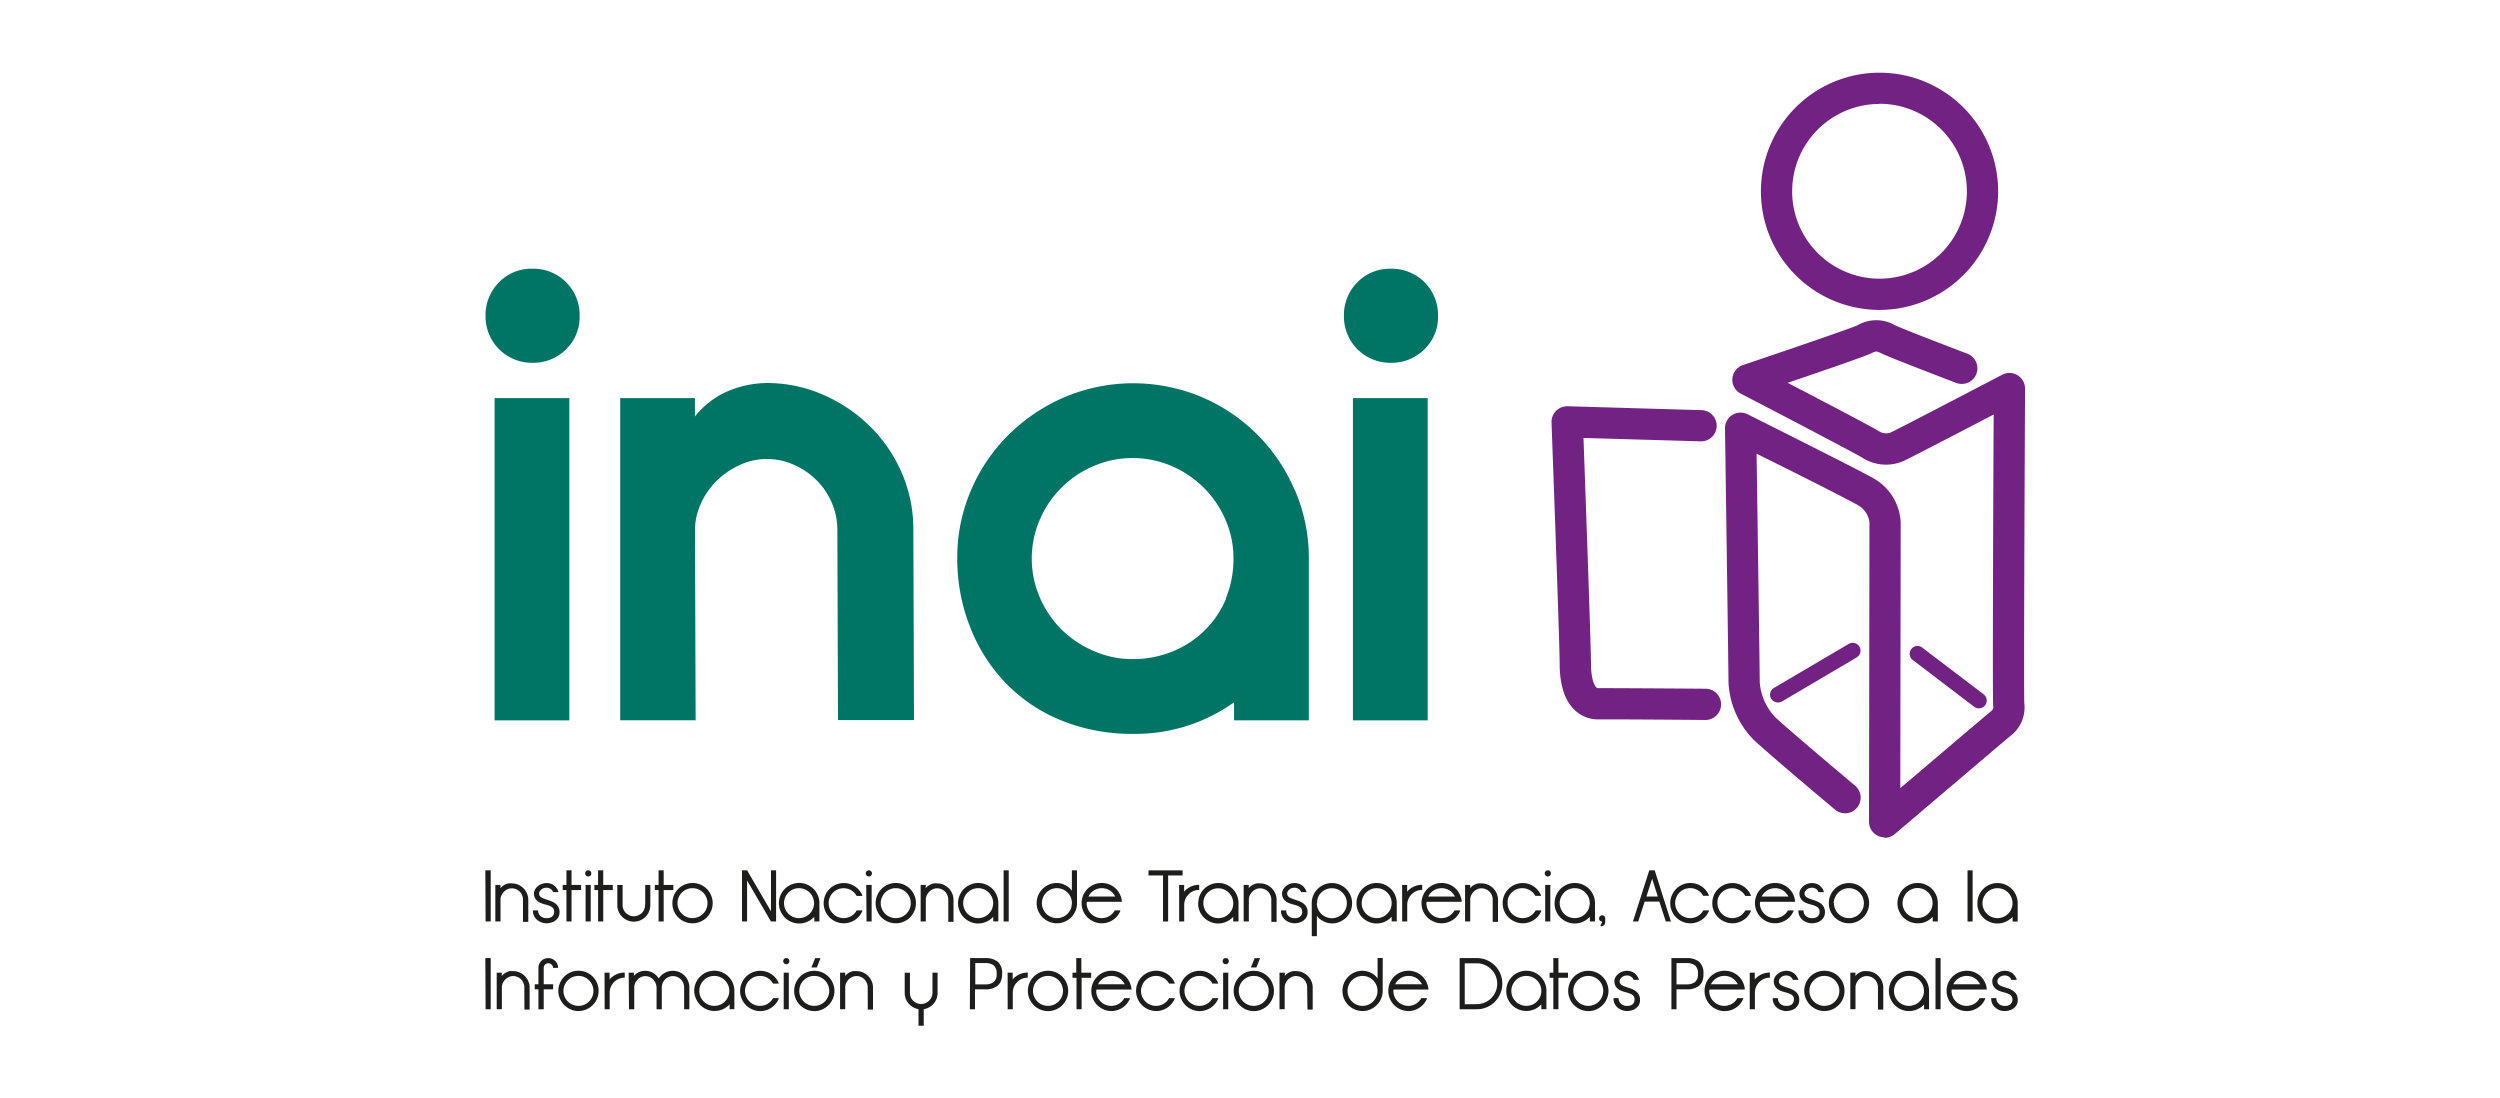 <svg xmlns="http://www.w3.org/2000/svg" viewBox="0 0 387.2 170.08"><defs><style>.cls-1{fill:none;}.cls-2{fill:#1d1d1b;}.cls-3{fill:#007565;}.cls-4{fill:#722282;}</style></defs><g id="Capa_2" data-name="Capa 2"><g id="Capa_1-2" data-name="Capa 1"><rect class="cls-1" width="387.2" height="170.08"/><path class="cls-2" d="M75.17,134.8H76v7.92h-.79Z"/><path class="cls-2" d="M81,139.33a1.72,1.72,0,0,0-.14-.68,1.76,1.76,0,0,0-.37-.56,1.81,1.81,0,0,0-1.22-.51,1.53,1.53,0,0,0-.67.15,2,2,0,0,0-.56.39,2,2,0,0,0-.38.56,1.65,1.65,0,0,0-.14.65v3.39h-.8v-5.66h.79v.52a1.37,1.37,0,0,1,.31-.33,2.26,2.26,0,0,1,.42-.26,2.84,2.84,0,0,1,.49-.17,3.17,3.17,0,0,1,.53,0,2.53,2.53,0,0,1,1,.2,2.7,2.7,0,0,1,.81.55,2.62,2.62,0,0,1,.55.82,2.37,2.37,0,0,1,.2,1l0,3.39h-.82Z"/><path class="cls-2" d="M85.83,141.3a1,1,0,0,0-.14-.6,1.09,1.09,0,0,0-.45-.35,4.87,4.87,0,0,0-.74-.25,4.81,4.81,0,0,1-.81-.27,1.78,1.78,0,0,1-.65-.47,1.49,1.49,0,0,1-.33-.8,1.21,1.21,0,0,1,.11-.68,1.51,1.51,0,0,1,.41-.56,2,2,0,0,1,.64-.4,2.07,2.07,0,0,1,.77-.15,2,2,0,0,1,.79.15,1.71,1.71,0,0,1,.56.37,2.28,2.28,0,0,1,.35.47,1.36,1.36,0,0,1,.16.41h-.85a.89.89,0,0,0-.39-.5,1.12,1.12,0,0,0-.62-.18,1.55,1.55,0,0,0-.49.09,1.08,1.08,0,0,0-.48.37.65.65,0,0,0-.16.57.62.62,0,0,0,.26.42,2.25,2.25,0,0,0,.56.27c.23.09.48.17.76.26a3.8,3.8,0,0,1,.79.37,1.69,1.69,0,0,1,.57.59,1.66,1.66,0,0,1,.21.88,1.52,1.52,0,0,1-.17.71,1.62,1.62,0,0,1-.44.53,1.82,1.82,0,0,1-.65.33,2.42,2.42,0,0,1-.76.12,2.12,2.12,0,0,1-.78-.15,2,2,0,0,1-.68-.39,1.8,1.8,0,0,1-.64-1.46h.8a1.26,1.26,0,0,0,.12.55,1.16,1.16,0,0,0,.43.46,1.32,1.32,0,0,0,.8.19,1.22,1.22,0,0,0,.84-.26A1,1,0,0,0,85.83,141.3Z"/><path class="cls-2" d="M87.15,137.85v-.79h.58V134.8h.79v2.26H90v.79H88.52v4.87h-.79v-4.87Z"/><path class="cls-2" d="M90.63,135.27a.48.48,0,0,1,.14-.34.45.45,0,0,1,.34-.13.48.48,0,0,1,.34.13.47.47,0,0,1,.13.34.45.45,0,0,1-.13.34.49.49,0,0,1-.34.14.48.48,0,0,1-.48-.48Zm.07,1.79h.79v5.66H90.7Z"/><path class="cls-2" d="M92.06,137.85v-.79h.57V134.8h.8v2.26h1.48v.79H93.43v4.87h-.8v-4.87Z"/><path class="cls-2" d="M99.93,140.18v-3.12h.79v3.12a2.53,2.53,0,0,1-.2,1,2.5,2.5,0,0,1-.54.81,2.53,2.53,0,0,1-.81.55,2.53,2.53,0,0,1-2,0,2.61,2.61,0,0,1-1.36-1.36,2.36,2.36,0,0,1-.2-1h0l0-3.11h.82v3.11h0a1.75,1.75,0,0,0,.51,1.23,1.87,1.87,0,0,0,.55.36,1.67,1.67,0,0,0,.67.14,1.72,1.72,0,0,0,.68-.14,1.92,1.92,0,0,0,.56-.36,1.75,1.75,0,0,0,.51-1.23Z"/><path class="cls-2" d="M101.42,137.85v-.79H102V134.8h.79v2.26h1.49v.79h-1.49v4.87H102v-4.87Z"/><path class="cls-2" d="M104.14,139.88a3.07,3.07,0,0,1,.24-1.21,3.26,3.26,0,0,1,.67-1,3.15,3.15,0,0,1,3.42-.67,3.33,3.33,0,0,1,1,.67,3.07,3.07,0,0,1,.66,1,2.91,2.91,0,0,1,.25,1.21,2.88,2.88,0,0,1-.25,1.21,3.22,3.22,0,0,1-.66,1,3.3,3.3,0,0,1-1,.66,3,3,0,0,1-1.22.25,2.91,2.91,0,0,1-1.21-.25,3.07,3.07,0,0,1-1-.66,3.44,3.44,0,0,1-.67-1A3,3,0,0,1,104.14,139.88Zm.79,0a2.3,2.3,0,0,0,.68,1.64,2.2,2.2,0,0,0,.74.5,2.33,2.33,0,0,0,.9.18,2.34,2.34,0,0,0,1.65-.68,2.22,2.22,0,0,0,.49-.74,2.23,2.23,0,0,0,0-1.8,2.33,2.33,0,0,0-.49-.74,2.4,2.4,0,0,0-.75-.5,2.26,2.26,0,0,0-.9-.18,2.33,2.33,0,0,0-.9.18,2.35,2.35,0,0,0-1.24,1.24A2.26,2.26,0,0,0,104.93,139.88Z"/><path class="cls-2" d="M119.41,134.8h.79v7.92h-.79l-3.7-6.34v6.34h-.79V134.8h.79l3.7,6.34Z"/><path class="cls-2" d="M120.64,139.88a3.07,3.07,0,0,1,.24-1.21,3.26,3.26,0,0,1,.67-1A3.15,3.15,0,0,1,125,137a3.33,3.33,0,0,1,1,.67,3.07,3.07,0,0,1,.66,1,2.91,2.91,0,0,1,.25,1.21v2.84h-.79V142l-.13.12a3.13,3.13,0,0,1-1,.66,3,3,0,0,1-1.22.25,2.91,2.91,0,0,1-1.21-.25,3.07,3.07,0,0,1-1-.66,3.44,3.44,0,0,1-.67-1A3,3,0,0,1,120.64,139.88Zm.79,0a2.3,2.3,0,0,0,.68,1.64,2.2,2.2,0,0,0,.74.5,2.33,2.33,0,0,0,.9.18,2.34,2.34,0,0,0,1.65-.68,2.29,2.29,0,0,0,.49-.73,2.52,2.52,0,0,0,.19-.81v-.1a2.27,2.27,0,0,0-.19-.9,2.33,2.33,0,0,0-.49-.74,2.4,2.4,0,0,0-.75-.5,2.26,2.26,0,0,0-.9-.18,2.33,2.33,0,0,0-.9.18,2.35,2.35,0,0,0-1.24,1.24A2.26,2.26,0,0,0,121.43,139.88Z"/><path class="cls-2" d="M128.34,139.88a2.3,2.3,0,0,0,.68,1.64,2.2,2.2,0,0,0,.74.5,2.34,2.34,0,0,0,1.8,0,2.11,2.11,0,0,0,.74-.5,2.28,2.28,0,0,0,.39-.52h.87l0,.09a3.07,3.07,0,0,1-1.66,1.66,2.88,2.88,0,0,1-1.21.25,2.91,2.91,0,0,1-1.21-.25,3.07,3.07,0,0,1-1-.66,3.25,3.25,0,0,1-.67-1,3,3,0,0,1-.24-1.21,3.1,3.1,0,0,1,3.11-3.11,3,3,0,0,1,1.21.24,3.09,3.09,0,0,1,1,.67,2.94,2.94,0,0,1,.67,1l0,.08h-.88a2.12,2.12,0,0,0-.38-.51,2.32,2.32,0,0,0-2.54-.5,2.35,2.35,0,0,0-1.24,1.24A2.26,2.26,0,0,0,128.34,139.88Z"/><path class="cls-2" d="M134.09,135.27a.48.48,0,0,1,.14-.34.45.45,0,0,1,.34-.13.45.45,0,0,1,.47.47.45.45,0,0,1-.13.34.48.48,0,0,1-.34.14.48.48,0,0,1-.48-.48Zm.07,1.79H135v5.66h-.79Z"/><path class="cls-2" d="M135.62,139.88a2.91,2.91,0,0,1,.25-1.21,3.07,3.07,0,0,1,.66-1,3.33,3.33,0,0,1,1-.67,3.12,3.12,0,0,1,1.22-.24,3.06,3.06,0,0,1,2.2.91,3.26,3.26,0,0,1,.67,1,3.07,3.07,0,0,1,.24,1.21,3,3,0,0,1-.24,1.21,3.44,3.44,0,0,1-.67,1,3.07,3.07,0,0,1-1,.66,2.91,2.91,0,0,1-1.21.25,3,3,0,0,1-1.22-.25,3.3,3.3,0,0,1-1-.66,3.22,3.22,0,0,1-.66-1A2.88,2.88,0,0,1,135.62,139.88Zm.79,0a2.11,2.11,0,0,0,.19.9,2.22,2.22,0,0,0,.49.74,2.15,2.15,0,0,0,.75.5,2.26,2.26,0,0,0,.9.18,2.33,2.33,0,0,0,.9-.18,2.2,2.2,0,0,0,.74-.5,2.32,2.32,0,0,0,.5-2.54,2.35,2.35,0,0,0-1.24-1.24,2.33,2.33,0,0,0-.9-.18,2.26,2.26,0,0,0-.9.18,2.29,2.29,0,0,0-.75.5,2.33,2.33,0,0,0-.49.74A2.11,2.11,0,0,0,136.41,139.88Z"/><path class="cls-2" d="M146.87,139.33a1.72,1.72,0,0,0-.14-.68,1.68,1.68,0,0,0-.93-.93,1.67,1.67,0,0,0-.67-.14,1.52,1.52,0,0,0-.66.15,1.87,1.87,0,0,0-.56.39,2,2,0,0,0-.38.56,1.65,1.65,0,0,0-.14.65v3.39h-.8v-5.66h.79v.52a1.37,1.37,0,0,1,.31-.33,2,2,0,0,1,.42-.26,2.84,2.84,0,0,1,.49-.17,3.15,3.15,0,0,1,.52,0,2.54,2.54,0,0,1,1,.2,2.7,2.7,0,0,1,.81.55,2.62,2.62,0,0,1,.55.82,2.54,2.54,0,0,1,.2,1v3.39h-.81Z"/><path class="cls-2" d="M148.38,139.88a3.08,3.08,0,0,1,.25-1.21,2.94,2.94,0,0,1,.67-1,3.09,3.09,0,0,1,1-.67,3,3,0,0,1,1.21-.24,3.1,3.1,0,0,1,3.11,3.11v2.84h-.79V142l-.12.12a3.07,3.07,0,0,1-1,.66,2.91,2.91,0,0,1-1.21.25,2.88,2.88,0,0,1-1.21-.25,3.14,3.14,0,0,1-1.91-2.87Zm.8,0a2.26,2.26,0,0,0,.18.9,2.11,2.11,0,0,0,.5.74,2.2,2.2,0,0,0,.74.5,2.34,2.34,0,0,0,1.8,0,2.2,2.2,0,0,0,.74-.5,2.31,2.31,0,0,0,.5-.73,2.8,2.8,0,0,0,.18-.81v-.1a2.26,2.26,0,0,0-.18-.9,2.35,2.35,0,0,0-1.24-1.24,2.34,2.34,0,0,0-1.8,0,2.36,2.36,0,0,0-.74.5,2.2,2.2,0,0,0-.5.74A2.26,2.26,0,0,0,149.18,139.88Z"/><path class="cls-2" d="M155.44,134.8h.79v7.92h-.79Z"/><path class="cls-2" d="M166.81,139.88a3,3,0,0,1-.24,1.21,3.44,3.44,0,0,1-.67,1,3.3,3.3,0,0,1-1,.66,3.08,3.08,0,0,1-2.43,0,3.3,3.3,0,0,1-1-.66,3.44,3.44,0,0,1-.67-1,3,3,0,0,1-.24-1.21,3.07,3.07,0,0,1,.24-1.21,3.26,3.26,0,0,1,.67-1,3.33,3.33,0,0,1,1-.67,3.09,3.09,0,0,1,1.22-.24,2.88,2.88,0,0,1,1.32.34,2.45,2.45,0,0,1,1,.86V134.8h.79Zm-.79,0a2.26,2.26,0,0,0-.18-.9,2.54,2.54,0,0,0-.5-.74,2.36,2.36,0,0,0-.74-.5,2.37,2.37,0,0,0-1.81,0,2.36,2.36,0,0,0-.74.5,2.54,2.54,0,0,0-.5.74,2.34,2.34,0,0,0,0,1.8,2.41,2.41,0,0,0,.5.74,2.2,2.2,0,0,0,.74.5,2.37,2.37,0,0,0,1.81,0,2.2,2.2,0,0,0,.74-.5,2.41,2.41,0,0,0,.5-.74A2.26,2.26,0,0,0,166,139.88Z"/><path class="cls-2" d="M168.3,139.88a2.11,2.11,0,0,0,.19.9,2.22,2.22,0,0,0,.49.74,2.15,2.15,0,0,0,.75.5,2.26,2.26,0,0,0,.9.18,2.33,2.33,0,0,0,.9-.18,2.2,2.2,0,0,0,.74-.5,2,2,0,0,0,.38-.52h.87l0,.09a3.22,3.22,0,0,1-.66,1,3.18,3.18,0,0,1-1,.66,2.91,2.91,0,0,1-1.21.25,3,3,0,0,1-1.22-.25,3.3,3.3,0,0,1-1-.66,3.44,3.44,0,0,1-.67-1,3,3,0,0,1-.24-1.21,3.07,3.07,0,0,1,.24-1.21,3.26,3.26,0,0,1,.67-1,3.33,3.33,0,0,1,1-.67,3.12,3.12,0,0,1,1.22-.24,3.07,3.07,0,0,1,1.21.24,3.21,3.21,0,0,1,1,.67,3.07,3.07,0,0,1,.66,1,2.71,2.71,0,0,1,.24,1h-5.41A2.32,2.32,0,0,0,168.3,139.88Zm4-1.64a2.36,2.36,0,0,0-.74-.5,2.33,2.33,0,0,0-.9-.18,2.26,2.26,0,0,0-.9.18,2.29,2.29,0,0,0-.75.5,2.63,2.63,0,0,0-.44.61h4.16A2.92,2.92,0,0,0,172.27,138.24Z"/><path class="cls-2" d="M177.88,135.59v-.79h5.28v.79h-2.24v7.13h-.79v-7.13Z"/><path class="cls-2" d="M182.62,137.06h.78v1.08a.7.7,0,0,1,.12-.18,3.28,3.28,0,0,1,1-.68,3.07,3.07,0,0,1,1.21-.24v.79a2.33,2.33,0,0,0-.9.18,2.35,2.35,0,0,0-1.24,1.24,2.33,2.33,0,0,0-.18.9v2.57h-.78Z"/><path class="cls-2" d="M185.59,139.88a3.07,3.07,0,0,1,.24-1.21,2.94,2.94,0,0,1,.67-1,3.09,3.09,0,0,1,1-.67,3,3,0,0,1,1.21-.24,3.06,3.06,0,0,1,2.2.91,2.94,2.94,0,0,1,.67,1,3.07,3.07,0,0,1,.24,1.21v2.84H191V142a1.36,1.36,0,0,0-.12.12,3.07,3.07,0,0,1-1,.66,2.91,2.91,0,0,1-1.21.25,2.88,2.88,0,0,1-1.21-.25,3.1,3.1,0,0,1-1.9-2.87Zm.79,0a2.3,2.3,0,0,0,.68,1.64,2.2,2.2,0,0,0,.74.5,2.34,2.34,0,0,0,1.8,0,2.2,2.2,0,0,0,.74-.5,2.31,2.31,0,0,0,.5-.73A2.27,2.27,0,0,0,191,140v-.1a2.26,2.26,0,0,0-.18-.9,2.35,2.35,0,0,0-1.24-1.24,2.34,2.34,0,0,0-1.8,0,2.35,2.35,0,0,0-1.24,1.24A2.26,2.26,0,0,0,186.38,139.88Z"/><path class="cls-2" d="M196.9,139.33a1.72,1.72,0,0,0-.14-.68,1.76,1.76,0,0,0-.37-.56,1.81,1.81,0,0,0-1.22-.51,1.53,1.53,0,0,0-.67.15,2,2,0,0,0-.56.39,2,2,0,0,0-.38.56,1.65,1.65,0,0,0-.14.65v3.39h-.8v-5.66h.79v.52a1.37,1.37,0,0,1,.31-.33,2.26,2.26,0,0,1,.42-.26,2.67,2.67,0,0,1,.5-.17,3,3,0,0,1,.52,0,2.53,2.53,0,0,1,1,.2,2.7,2.7,0,0,1,.81.55,2.62,2.62,0,0,1,.55.82,2.37,2.37,0,0,1,.2,1v3.39h-.81Z"/><path class="cls-2" d="M201.69,141.3a1,1,0,0,0-.14-.6,1.09,1.09,0,0,0-.45-.35,4.87,4.87,0,0,0-.74-.25,4.81,4.81,0,0,1-.81-.27,1.78,1.78,0,0,1-.65-.47,1.49,1.49,0,0,1-.33-.8,1.21,1.21,0,0,1,.11-.68,1.51,1.51,0,0,1,.41-.56,2,2,0,0,1,.64-.4,2.07,2.07,0,0,1,.77-.15,2,2,0,0,1,.79.15,1.71,1.71,0,0,1,.56.37,2.28,2.28,0,0,1,.35.47,1.36,1.36,0,0,1,.16.41h-.85a.89.89,0,0,0-.39-.5,1.12,1.12,0,0,0-.62-.18,1.55,1.55,0,0,0-.49.09,1.08,1.08,0,0,0-.48.37.65.65,0,0,0-.16.57.66.66,0,0,0,.26.42,2.25,2.25,0,0,0,.56.27c.23.09.48.17.76.26a3.8,3.8,0,0,1,.79.37,1.61,1.61,0,0,1,.57.59,1.66,1.66,0,0,1,.21.88,1.52,1.52,0,0,1-.17.71,1.62,1.62,0,0,1-.44.53,1.82,1.82,0,0,1-.65.33,2.42,2.42,0,0,1-.76.12,2.16,2.16,0,0,1-.78-.15,2.08,2.08,0,0,1-.68-.39,1.8,1.8,0,0,1-.64-1.46h.8a1.26,1.26,0,0,0,.12.55,1.16,1.16,0,0,0,.43.46,1.32,1.32,0,0,0,.8.19,1.22,1.22,0,0,0,.84-.26A1,1,0,0,0,201.69,141.3Z"/><path class="cls-2" d="M203.16,139.89a3.07,3.07,0,0,1,.24-1.21,3.26,3.26,0,0,1,.67-1,3.53,3.53,0,0,1,1-.67,3.12,3.12,0,0,1,1.22-.24,3.07,3.07,0,0,1,1.21.24,3.53,3.53,0,0,1,1,.67,3.26,3.26,0,0,1,.67,1,3.07,3.07,0,0,1,.24,1.21,3.12,3.12,0,0,1-.24,1.22,3.53,3.53,0,0,1-.67,1,3.3,3.3,0,0,1-1,.66,2.86,2.86,0,0,1-2.54-.1,2.44,2.44,0,0,1-1-.85V145h-.79Zm.79,0a2.26,2.26,0,0,0,.18.9,2.59,2.59,0,0,0,.5.75,2.46,2.46,0,0,0,1.65.68,2.41,2.41,0,0,0,1.64-.68,2.59,2.59,0,0,0,.5-.75,2.26,2.26,0,0,0,.18-.9,2.33,2.33,0,0,0-.18-.9,2.54,2.54,0,0,0-.5-.74,2.36,2.36,0,0,0-.74-.5,2.33,2.33,0,0,0-.9-.18,2.26,2.26,0,0,0-.9.18,2.29,2.29,0,0,0-.75.5,2.54,2.54,0,0,0-.5.74A2.33,2.33,0,0,0,204,139.89Z"/><path class="cls-2" d="M210.1,139.88a2.91,2.91,0,0,1,.25-1.21,3.07,3.07,0,0,1,.66-1,3.25,3.25,0,0,1,1-.67,3,3,0,0,1,1.21-.24,3.1,3.1,0,0,1,3.11,3.11v2.84h-.79V142l-.13.12a3.13,3.13,0,0,1-2.19.91,2.88,2.88,0,0,1-1.21-.25,3,3,0,0,1-1.66-1.66A2.88,2.88,0,0,1,210.1,139.88Zm.8,0a2.26,2.26,0,0,0,.18.9,2.35,2.35,0,0,0,1.24,1.24,2.26,2.26,0,0,0,.9.18,2.33,2.33,0,0,0,.9-.18,2.2,2.2,0,0,0,.74-.5,2.31,2.31,0,0,0,.5-.73,2.8,2.8,0,0,0,.18-.81v-.1a2.26,2.26,0,0,0-.18-.9,2.35,2.35,0,0,0-1.24-1.24,2.33,2.33,0,0,0-.9-.18,2.3,2.3,0,0,0-1.64.68,2.2,2.2,0,0,0-.5.74A2.26,2.26,0,0,0,210.9,139.88Z"/><path class="cls-2" d="M217.16,137.06h.78v1.08a.7.7,0,0,1,.12-.18,3.28,3.28,0,0,1,1-.68,3.07,3.07,0,0,1,1.21-.24v.79a2.3,2.3,0,0,0-.9.18,2.35,2.35,0,0,0-1.24,1.24,2.33,2.33,0,0,0-.18.9v2.57h-.78Z"/><path class="cls-2" d="M220.92,139.88a2.3,2.3,0,0,0,.68,1.64,2.2,2.2,0,0,0,.74.5,2.34,2.34,0,0,0,1.8,0,2.2,2.2,0,0,0,.74-.5,2.28,2.28,0,0,0,.39-.52h.87l0,.09a3,3,0,0,1-1.65,1.66,2.91,2.91,0,0,1-1.21.25,2.88,2.88,0,0,1-1.21-.25,3.1,3.1,0,0,1-1.66-4.08,2.94,2.94,0,0,1,.67-1,3.09,3.09,0,0,1,1-.67,3,3,0,0,1,1.21-.24,3.06,3.06,0,0,1,2.2.91,2.91,2.91,0,0,1,.66,1,2.71,2.71,0,0,1,.24,1h-5.41A2.09,2.09,0,0,0,220.92,139.88Zm4-1.64a2.36,2.36,0,0,0-.74-.5,2.34,2.34,0,0,0-1.8,0,2.35,2.35,0,0,0-1.18,1.11h4.15A2.59,2.59,0,0,0,224.88,138.24Z"/><path class="cls-2" d="M231.19,139.33a1.72,1.72,0,0,0-.14-.68,1.76,1.76,0,0,0-.37-.56,1.81,1.81,0,0,0-1.22-.51,1.53,1.53,0,0,0-.67.15,2,2,0,0,0-.56.39,2.21,2.21,0,0,0-.38.56,1.65,1.65,0,0,0-.14.65v3.39h-.8v-5.66h.79v.52a1.37,1.37,0,0,1,.31-.33,2.26,2.26,0,0,1,.42-.26,2.67,2.67,0,0,1,.5-.17,3,3,0,0,1,.52,0,2.53,2.53,0,0,1,1,.2,2.7,2.7,0,0,1,.81.55,2.62,2.62,0,0,1,.55.82,2.37,2.37,0,0,1,.2,1l0,3.39h-.82Z"/><path class="cls-2" d="M233.5,139.88a2.3,2.3,0,0,0,.68,1.64,2.2,2.2,0,0,0,.74.5,2.34,2.34,0,0,0,1.8,0,2.2,2.2,0,0,0,.74-.5,2.28,2.28,0,0,0,.39-.52h.87l0,.09a3.07,3.07,0,0,1-1.66,1.66,2.88,2.88,0,0,1-1.21.25,2.91,2.91,0,0,1-1.21-.25,3.07,3.07,0,0,1-1-.66,3.25,3.25,0,0,1-.67-1,3,3,0,0,1-.24-1.21,3.1,3.1,0,0,1,3.11-3.11A3,3,0,0,1,237,137a3.09,3.09,0,0,1,1,.67,2.94,2.94,0,0,1,.67,1l0,.08h-.88a2.12,2.12,0,0,0-.38-.51,2.36,2.36,0,0,0-.74-.5,2.34,2.34,0,0,0-1.8,0,2.35,2.35,0,0,0-1.24,1.24A2.26,2.26,0,0,0,233.5,139.88Z"/><path class="cls-2" d="M239.25,135.27a.48.48,0,0,1,.14-.34.45.45,0,0,1,.34-.13.45.45,0,0,1,.47.47.45.45,0,0,1-.13.34.48.48,0,0,1-.34.14.48.48,0,0,1-.48-.48Zm.07,1.79h.79v5.66h-.79Z"/><path class="cls-2" d="M240.78,139.88a3.07,3.07,0,0,1,.24-1.21,3.26,3.26,0,0,1,.67-1,3.33,3.33,0,0,1,1-.67,3.12,3.12,0,0,1,1.22-.24,3.07,3.07,0,0,1,1.21.24,3.33,3.33,0,0,1,1,.67,3.26,3.26,0,0,1,.67,1,3.07,3.07,0,0,1,.24,1.21v2.84h-.79V142l-.13.12a3.13,3.13,0,0,1-1,.66,2.91,2.91,0,0,1-1.21.25,3,3,0,0,1-1.22-.25,3.3,3.3,0,0,1-1-.66,3.44,3.44,0,0,1-.67-1A3,3,0,0,1,240.78,139.88Zm.79,0a2.11,2.11,0,0,0,.19.9,2.22,2.22,0,0,0,.49.74,2.2,2.2,0,0,0,.74.5,2.37,2.37,0,0,0,1.81,0,2.2,2.2,0,0,0,.74-.5,2.49,2.49,0,0,0,.5-.73,2.8,2.8,0,0,0,.18-.81v-.1a2.26,2.26,0,0,0-.18-.9,2.54,2.54,0,0,0-.5-.74,2.36,2.36,0,0,0-.74-.5,2.37,2.37,0,0,0-1.81,0,2.36,2.36,0,0,0-.74.5,2.33,2.33,0,0,0-.49.74A2.11,2.11,0,0,0,241.57,139.88Z"/><path class="cls-2" d="M247.67,142.25a.45.45,0,0,1,.13-.34.48.48,0,0,1,.34-.14.48.48,0,0,1,.48.48v.44a1.19,1.19,0,0,1-.07.4.58.58,0,0,1-.27.29q-.28.15-.36.06c-.06-.06,0-.14,0-.23a1.43,1.43,0,0,0,.15-.22.54.54,0,0,0,.06-.27.47.47,0,0,1-.34-.13A.45.45,0,0,1,247.67,142.25Z"/><path class="cls-2" d="M258.79,142.72H258l-1-3.08h-2.27l-1,3.08h-.82l2.53-7.92h.84ZM255,138.85h1.76l-.88-2.75Z"/><path class="cls-2" d="M259.45,139.88a2.27,2.27,0,0,0,.19.9,2.26,2.26,0,0,0,1.24,1.24,2.26,2.26,0,0,0,.9.18,2.33,2.33,0,0,0,.9-.18,2.2,2.2,0,0,0,.74-.5,2,2,0,0,0,.38-.52h.88l0,.09a3.22,3.22,0,0,1-.66,1,3.07,3.07,0,0,1-1,.66,2.91,2.91,0,0,1-1.21.25,2.88,2.88,0,0,1-1.21-.25,3,3,0,0,1-1.66-1.66,2.88,2.88,0,0,1-.25-1.21,2.91,2.91,0,0,1,.25-1.21,3.07,3.07,0,0,1,.66-1,3.25,3.25,0,0,1,1-.67,3,3,0,0,1,1.21-.24,3.08,3.08,0,0,1,2.86,1.9l0,.08h-.89a2.08,2.08,0,0,0-.37-.51,2.36,2.36,0,0,0-.74-.5,2.33,2.33,0,0,0-.9-.18,2.26,2.26,0,0,0-.9.18,2.4,2.4,0,0,0-.75.5,2.33,2.33,0,0,0-.49.74A2.27,2.27,0,0,0,259.45,139.88Z"/><path class="cls-2" d="M266,139.88a2.3,2.3,0,0,0,.68,1.64,2.2,2.2,0,0,0,.74.5,2.33,2.33,0,0,0,.9.18,2.26,2.26,0,0,0,2-1.2h.87l0,.09a3,3,0,0,1-1.66,1.66,2.88,2.88,0,0,1-1.21.25,2.91,2.91,0,0,1-1.21-.25,3.07,3.07,0,0,1-1-.66,3.25,3.25,0,0,1-.67-1,3,3,0,0,1-.24-1.21,3.1,3.1,0,0,1,3.11-3.11,3,3,0,0,1,1.21.24,3.25,3.25,0,0,1,1,.67,3.07,3.07,0,0,1,.66,1l0,.08h-.88a2.08,2.08,0,0,0-.37-.51,2.4,2.4,0,0,0-.75-.5,2.26,2.26,0,0,0-.9-.18,2.33,2.33,0,0,0-.9.18,2.35,2.35,0,0,0-1.24,1.24A2.26,2.26,0,0,0,266,139.88Z"/><path class="cls-2" d="M272.57,139.88a2.3,2.3,0,0,0,.68,1.64,2.2,2.2,0,0,0,.74.5,2.34,2.34,0,0,0,1.8,0,2.2,2.2,0,0,0,.74-.5,2.28,2.28,0,0,0,.39-.52h.87l0,.09a3.07,3.07,0,0,1-1.66,1.66,3.05,3.05,0,0,1-2.42,0,3.13,3.13,0,0,1-1.66-4.08,2.94,2.94,0,0,1,.67-1,3.1,3.1,0,0,1,4.4,0,3,3,0,0,1,.9,2h-5.41A2.09,2.09,0,0,0,272.57,139.88Zm4-1.64a2.36,2.36,0,0,0-.74-.5,2.34,2.34,0,0,0-1.8,0,2.35,2.35,0,0,0-1.18,1.11H277A2.33,2.33,0,0,0,276.53,138.24Z"/><path class="cls-2" d="M281.82,141.3a1,1,0,0,0-.14-.6,1.09,1.09,0,0,0-.45-.35,4.71,4.71,0,0,0-.73-.25,4.64,4.64,0,0,1-.82-.27,1.75,1.75,0,0,1-.64-.47,1.35,1.35,0,0,1-.33-.8,1.21,1.21,0,0,1,.1-.68,1.62,1.62,0,0,1,.41-.56,2,2,0,0,1,.64-.4,2.07,2.07,0,0,1,.77-.15,1.92,1.92,0,0,1,.79.15,1.71,1.71,0,0,1,.56.37,2.81,2.81,0,0,1,.36.47,1.61,1.61,0,0,1,.15.41h-.85a.89.89,0,0,0-.39-.5,1.1,1.1,0,0,0-.62-.18,1.45,1.45,0,0,0-.48.09,1.05,1.05,0,0,0-.49.37.69.69,0,0,0-.16.57.68.68,0,0,0,.27.42,2.17,2.17,0,0,0,.55.27c.23.09.49.17.77.26a3.72,3.72,0,0,1,.78.37,1.61,1.61,0,0,1,.57.59,1.66,1.66,0,0,1,.21.88,1.56,1.56,0,0,1-.61,1.24,1.77,1.77,0,0,1-.64.33,2.48,2.48,0,0,1-.77.12,2.16,2.16,0,0,1-.78-.15,2.08,2.08,0,0,1-.68-.39,1.88,1.88,0,0,1-.47-.61,1.75,1.75,0,0,1-.16-.85h.79a1.26,1.26,0,0,0,.12.55,1.16,1.16,0,0,0,.43.46,1.34,1.34,0,0,0,.8.19,1.21,1.21,0,0,0,.84-.26A.9.9,0,0,0,281.82,141.3Z"/><path class="cls-2" d="M283.25,139.88a3.1,3.1,0,0,1,3.11-3.11,3,3,0,0,1,1.21.24,3.09,3.09,0,0,1,1,.67,3.13,3.13,0,0,1,.92,2.2,2.88,2.88,0,0,1-.25,1.21,3.07,3.07,0,0,1-1.66,1.66,2.88,2.88,0,0,1-1.21.25,2.91,2.91,0,0,1-1.21-.25,3.07,3.07,0,0,1-1-.66,3.25,3.25,0,0,1-.67-1A3,3,0,0,1,283.25,139.88Zm.79,0a2.3,2.3,0,0,0,.68,1.64,2.2,2.2,0,0,0,.74.5,2.33,2.33,0,0,0,.9.18,2.26,2.26,0,0,0,.9-.18,2.35,2.35,0,0,0,1.24-1.24,2.34,2.34,0,0,0,0-1.8,2.2,2.2,0,0,0-.5-.74,2.3,2.3,0,0,0-1.64-.68,2.33,2.33,0,0,0-.9.18,2.35,2.35,0,0,0-1.24,1.24A2.26,2.26,0,0,0,284,139.88Z"/><path class="cls-2" d="M293.88,139.88a2.91,2.91,0,0,1,.25-1.21,3.07,3.07,0,0,1,.66-1,3.33,3.33,0,0,1,1-.67,3.12,3.12,0,0,1,1.22-.24,3.07,3.07,0,0,1,1.21.24,3.21,3.21,0,0,1,1,.67,3.26,3.26,0,0,1,.67,1,3.07,3.07,0,0,1,.24,1.21v2.84h-.79V142l-.13.12a3.13,3.13,0,0,1-1,.66A2.91,2.91,0,0,1,297,143a3,3,0,0,1-1.22-.25,3.3,3.3,0,0,1-1-.66,3.22,3.22,0,0,1-.66-1A2.88,2.88,0,0,1,293.88,139.88Zm.79,0a2.11,2.11,0,0,0,.19.9A2.26,2.26,0,0,0,296.1,142a2.26,2.26,0,0,0,.9.18,2.33,2.33,0,0,0,.9-.18,2.2,2.2,0,0,0,.74-.5,2.31,2.31,0,0,0,.5-.73,2.8,2.8,0,0,0,.18-.81v-.1a2.26,2.26,0,0,0-.18-.9,2.35,2.35,0,0,0-1.24-1.24,2.33,2.33,0,0,0-.9-.18,2.26,2.26,0,0,0-.9.18,2.4,2.4,0,0,0-.75.5,2.33,2.33,0,0,0-.49.74A2.11,2.11,0,0,0,294.67,139.88Z"/><path class="cls-2" d="M304.73,134.8h.79v7.92h-.79Z"/><path class="cls-2" d="M306.26,139.88a3.1,3.1,0,0,1,3.11-3.11,3.12,3.12,0,0,1,1.22.24,3.33,3.33,0,0,1,1,.67,3.07,3.07,0,0,1,.66,1,2.91,2.91,0,0,1,.25,1.21v2.84h-.79V142l-.13.12a3.13,3.13,0,0,1-1,.66,3,3,0,0,1-1.22.25,2.91,2.91,0,0,1-1.21-.25,3.07,3.07,0,0,1-1-.66,3.25,3.25,0,0,1-.67-1A3,3,0,0,1,306.26,139.88Zm.79,0a2.3,2.3,0,0,0,.68,1.64,2.2,2.2,0,0,0,.74.5,2.33,2.33,0,0,0,.9.18,2.34,2.34,0,0,0,1.65-.68,2.29,2.29,0,0,0,.49-.73,2.52,2.52,0,0,0,.19-.81v-.1a2.27,2.27,0,0,0-.19-.9,2.33,2.33,0,0,0-.49-.74,2.4,2.4,0,0,0-.75-.5,2.26,2.26,0,0,0-.9-.18,2.33,2.33,0,0,0-.9.18,2.35,2.35,0,0,0-1.24,1.24A2.26,2.26,0,0,0,307.05,139.88Z"/><path class="cls-2" d="M75.17,148.39H76v7.92h-.79Z"/><path class="cls-2" d="M81.21,152.92a1.72,1.72,0,0,0-.14-.68,1.68,1.68,0,0,0-.93-.93,1.66,1.66,0,0,0-.66-.14,1.53,1.53,0,0,0-.67.15,2,2,0,0,0-.56.39,2,2,0,0,0-.38.56,1.65,1.65,0,0,0-.14.65v3.39h-.8v-5.66h.79v.52a1.37,1.37,0,0,1,.31-.33,2.26,2.26,0,0,1,.42-.26,2.84,2.84,0,0,1,.49-.17,3.17,3.17,0,0,1,.53,0,2.53,2.53,0,0,1,1,.2,2.7,2.7,0,0,1,.81.55,2.62,2.62,0,0,1,.55.82,2.37,2.37,0,0,1,.2,1v3.39h-.81Z"/><path class="cls-2" d="M84.21,153.23v3.08h-.82v-3.08h-.57v-.79h.57V149.9a1.48,1.48,0,0,1,.12-.59,1.37,1.37,0,0,1,.33-.48,1.35,1.35,0,0,1,.48-.32,1.45,1.45,0,0,1,.59-.12,1.53,1.53,0,0,1,.6.12,1.55,1.55,0,0,1,.48.32,1.37,1.37,0,0,1,.33.48,1.48,1.48,0,0,1,.12.59h-.79a.68.68,0,0,0-.22-.51.72.72,0,0,0-1.22.51v2.54h1.46v.79Z"/><path class="cls-2" d="M86.47,153.47a3.08,3.08,0,0,1,.25-1.21,2.94,2.94,0,0,1,.67-1,3.09,3.09,0,0,1,1-.67,3,3,0,0,1,1.21-.24,3.1,3.1,0,0,1,3.11,3.11,3,3,0,0,1-.24,1.21,3.09,3.09,0,0,1-.67,1,3.13,3.13,0,0,1-2.2.92,2.88,2.88,0,0,1-1.21-.25,3.16,3.16,0,0,1-1.66-1.66A3,3,0,0,1,86.47,153.47Zm.8,0a2.26,2.26,0,0,0,.18.9,2.35,2.35,0,0,0,1.24,1.24,2.34,2.34,0,0,0,1.8,0,2.2,2.2,0,0,0,.74-.5,2.32,2.32,0,0,0,.5-2.54,2.35,2.35,0,0,0-1.24-1.24,2.31,2.31,0,0,0-2.54.5,2.2,2.2,0,0,0-.5.74A2.26,2.26,0,0,0,87.27,153.47Z"/><path class="cls-2" d="M93.63,150.65h.78v1.08a.52.52,0,0,1,.13-.18,3.24,3.24,0,0,1,1-.68,3.12,3.12,0,0,1,1.22-.24v.79a2.26,2.26,0,0,0-.9.18,2.29,2.29,0,0,0-.75.5,2.54,2.54,0,0,0-.5.74,2.33,2.33,0,0,0-.18.9v2.57h-.78Z"/><path class="cls-2" d="M97.37,150.65h.81v.51a1.94,1.94,0,0,1,.75-.58,2.22,2.22,0,0,1,1-.22,2.35,2.35,0,0,1,1.21.32,2.71,2.71,0,0,1,.89.86,2.54,2.54,0,0,1,.92-.86,2.63,2.63,0,0,1,1.27-.32,2.53,2.53,0,0,1,1,.2,2.7,2.7,0,0,1,.81.55,2.44,2.44,0,0,1,.54.82,2.37,2.37,0,0,1,.2,1v3.39h-.81v-3.39a1.72,1.72,0,0,0-.14-.68,1.76,1.76,0,0,0-.37-.56,1.58,1.58,0,0,0-.54-.37,1.7,1.7,0,0,0-1.35,0,1.72,1.72,0,0,0-.55.37,1.76,1.76,0,0,0-.37.56,1.72,1.72,0,0,0-.14.68v3.39h-.81v-3.39a2.05,2.05,0,0,0-.17-.7,1.75,1.75,0,0,0-.91-.92,1.76,1.76,0,0,0-.66-.13,1.52,1.52,0,0,0-.66.15,2,2,0,0,0-.55.39,1.76,1.76,0,0,0-.37.56,1.58,1.58,0,0,0-.14.65v3.39h-.81Z"/><path class="cls-2" d="M107.52,153.47a3.07,3.07,0,0,1,.24-1.21,2.94,2.94,0,0,1,.67-1,3.1,3.1,0,0,1,4.4,0,2.94,2.94,0,0,1,.67,1,3.07,3.07,0,0,1,.24,1.21v2.84H113v-.75a1.36,1.36,0,0,0-.12.12,3.07,3.07,0,0,1-1,.66,3.13,3.13,0,0,1-4.08-1.66A3,3,0,0,1,107.52,153.47Zm.79,0a2.3,2.3,0,0,0,.68,1.64,2.2,2.2,0,0,0,.74.5,2.34,2.34,0,0,0,1.8,0,2.2,2.2,0,0,0,.74-.5,2.31,2.31,0,0,0,.5-.73,2.27,2.27,0,0,0,.18-.81v-.1a2.26,2.26,0,0,0-.18-.9,2.35,2.35,0,0,0-1.24-1.24,2.34,2.34,0,0,0-1.8,0,2.35,2.35,0,0,0-1.24,1.24A2.26,2.26,0,0,0,108.31,153.47Z"/><path class="cls-2" d="M115.39,153.47a2.26,2.26,0,0,0,.18.9,2.35,2.35,0,0,0,1.24,1.24,2.26,2.26,0,0,0,.9.18,2.33,2.33,0,0,0,.9-.18,2.2,2.2,0,0,0,.74-.5,2,2,0,0,0,.38-.52h.88l0,.09a3.07,3.07,0,0,1-.66,1,3.13,3.13,0,0,1-2.2.92,2.88,2.88,0,0,1-1.21-.25,3.07,3.07,0,0,1-1.66-1.66,2.88,2.88,0,0,1-.25-1.21,2.91,2.91,0,0,1,.25-1.21,3.07,3.07,0,0,1,.66-1,3.25,3.25,0,0,1,1-.67,3,3,0,0,1,1.21-.24,3.08,3.08,0,0,1,2.86,1.9l0,.08h-.89a2.08,2.08,0,0,0-.37-.51,2.36,2.36,0,0,0-.74-.5,2.33,2.33,0,0,0-.9-.18,2.3,2.3,0,0,0-1.64.68,2.2,2.2,0,0,0-.5.74A2.26,2.26,0,0,0,115.39,153.47Z"/><path class="cls-2" d="M121.31,148.86a.45.45,0,0,1,.47-.47.45.45,0,0,1,.34.13.48.48,0,0,1,.14.34.48.48,0,0,1-.48.48.48.48,0,0,1-.34-.14A.45.45,0,0,1,121.31,148.86Zm.07,1.79h.79v5.66h-.79Z"/><path class="cls-2" d="M123,153.47a3.1,3.1,0,0,1,3.11-3.11,3,3,0,0,1,1.21.24,3.09,3.09,0,0,1,1,.67,2.94,2.94,0,0,1,.67,1,3.08,3.08,0,0,1,.25,1.21,3,3,0,0,1-.25,1.21,3.16,3.16,0,0,1-1.66,1.66,2.88,2.88,0,0,1-1.21.25,3.13,3.13,0,0,1-2.2-.92,3.09,3.09,0,0,1-.67-1A3,3,0,0,1,123,153.47Zm.79,0a2.3,2.3,0,0,0,.68,1.64,2.2,2.2,0,0,0,.74.5,2.34,2.34,0,0,0,1.8,0,2.2,2.2,0,0,0,.74-.5,2.32,2.32,0,0,0,.5-2.54,2.35,2.35,0,0,0-1.24-1.24,2.34,2.34,0,0,0-1.8,0,2.35,2.35,0,0,0-1.24,1.24A2.26,2.26,0,0,0,123.8,153.47Zm2.72-3.63h-.84l.58-1.44h.83Z"/><path class="cls-2" d="M134.39,152.92a1.72,1.72,0,0,0-.14-.68,1.68,1.68,0,0,0-.93-.93,1.66,1.66,0,0,0-.66-.14,1.53,1.53,0,0,0-.67.15,2,2,0,0,0-.56.39,2,2,0,0,0-.38.56,1.65,1.65,0,0,0-.14.65v3.39h-.8v-5.66h.79v.52a1.37,1.37,0,0,1,.31-.33,2.26,2.26,0,0,1,.42-.26,2.84,2.84,0,0,1,.49-.17,3.17,3.17,0,0,1,.53,0,2.53,2.53,0,0,1,1,.2,2.7,2.7,0,0,1,.81.55,2.62,2.62,0,0,1,.55.82,2.37,2.37,0,0,1,.2,1v3.39h-.81Z"/><path class="cls-2" d="M144.42,153.77v-3.12h.79v3.12a2.52,2.52,0,0,1-.19,1,2.61,2.61,0,0,1-1.36,1.36,2.88,2.88,0,0,1-.59.18l0,2.56h-.81v-2.56a2.79,2.79,0,0,1-.58-.18,2.61,2.61,0,0,1-1.36-1.36,2.53,2.53,0,0,1-.2-1h0v-3.11h.81l0,3.11h0a1.75,1.75,0,0,0,.13.68,1.73,1.73,0,0,0,.37.54,1.84,1.84,0,0,0,.55.37,1.74,1.74,0,0,0,1.91-.37,1.6,1.6,0,0,0,.38-.54A1.75,1.75,0,0,0,144.42,153.77Z"/><path class="cls-2" d="M150.25,148.39h2.36a3,3,0,0,1,1.92.56,2.28,2.28,0,0,1,.68,1.85A3,3,0,0,1,155,152a2.1,2.1,0,0,1-.51.68,3,3,0,0,1-1.92.55h-1.56v3.08h-.8Zm3.66,3.71a1.58,1.58,0,0,0,.45-1.3,1.6,1.6,0,0,0-.45-1.28,2.09,2.09,0,0,0-1.28-.36h-1.58v3.3h1.58A2.09,2.09,0,0,0,153.91,152.1Z"/><path class="cls-2" d="M156.06,150.65h.78v1.08a.52.52,0,0,1,.13-.18,3.28,3.28,0,0,1,1-.68,3,3,0,0,1,1.21-.24v.79a2.3,2.3,0,0,0-1.64.68,2.2,2.2,0,0,0-.5.74,2.33,2.33,0,0,0-.18.9v2.57h-.79Z"/><path class="cls-2" d="M159.2,153.47a3.07,3.07,0,0,1,.24-1.21,3.26,3.26,0,0,1,.67-1,3.15,3.15,0,0,1,3.42-.67,3.33,3.33,0,0,1,1,.67,3.26,3.26,0,0,1,.67,1,3.07,3.07,0,0,1,.24,1.21,3,3,0,0,1-.24,1.21,3.26,3.26,0,0,1-.67,1,3.15,3.15,0,0,1-1,.67,3,3,0,0,1-1.22.25,3.13,3.13,0,0,1-2.2-.92,3.26,3.26,0,0,1-.67-1A3,3,0,0,1,159.2,153.47Zm.79,0a2.3,2.3,0,0,0,.68,1.64,2.2,2.2,0,0,0,.74.5,2.33,2.33,0,0,0,.9.18,2.34,2.34,0,0,0,1.65-.68,2.22,2.22,0,0,0,.49-.74,2.23,2.23,0,0,0,0-1.8,2.33,2.33,0,0,0-.49-.74,2.4,2.4,0,0,0-.75-.5,2.26,2.26,0,0,0-.9-.18,2.33,2.33,0,0,0-.9.18,2.35,2.35,0,0,0-1.24,1.24A2.26,2.26,0,0,0,160,153.47Z"/><path class="cls-2" d="M166.11,151.44v-.79h.58v-2.26h.79v2.26H169v.79h-1.48v4.87h-.79v-4.87Z"/><path class="cls-2" d="M169.78,153.47a2.3,2.3,0,0,0,.68,1.64,2.2,2.2,0,0,0,.74.5,2.34,2.34,0,0,0,1.8,0,2.2,2.2,0,0,0,.74-.5,2.28,2.28,0,0,0,.39-.52H175l0,.09a3.12,3.12,0,0,1-2.86,1.91,2.88,2.88,0,0,1-1.21-.25,3.16,3.16,0,0,1-1.66-1.66,3,3,0,0,1-.25-1.21,3.08,3.08,0,0,1,.25-1.21,2.94,2.94,0,0,1,.67-1,3.09,3.09,0,0,1,1-.67,3,3,0,0,1,1.21-.24,3.06,3.06,0,0,1,2.2.91,2.91,2.91,0,0,1,.66,1,2.71,2.71,0,0,1,.24,1h-5.41A2.09,2.09,0,0,0,169.78,153.47Zm4-1.64a2.36,2.36,0,0,0-.74-.5,2.34,2.34,0,0,0-1.8,0,2.35,2.35,0,0,0-1.18,1.11h4.15A2.59,2.59,0,0,0,173.74,151.83Z"/><path class="cls-2" d="M176.72,153.47a2.3,2.3,0,0,0,.68,1.64,2.2,2.2,0,0,0,.74.5,2.34,2.34,0,0,0,1.8,0,2.2,2.2,0,0,0,.74-.5,2.28,2.28,0,0,0,.39-.52h.87l0,.09a3.16,3.16,0,0,1-1.66,1.66,2.88,2.88,0,0,1-1.21.25,3.15,3.15,0,0,1-2.87-1.91,3,3,0,0,1-.24-1.21,3.07,3.07,0,0,1,.24-1.21,2.94,2.94,0,0,1,.67-1,3.06,3.06,0,0,1,2.2-.91,3,3,0,0,1,1.21.24,3.09,3.09,0,0,1,1,.67,2.94,2.94,0,0,1,.67,1l0,.08h-.88a2.12,2.12,0,0,0-.38-.51,2.36,2.36,0,0,0-.74-.5,2.34,2.34,0,0,0-1.8,0,2.35,2.35,0,0,0-1.24,1.24A2.26,2.26,0,0,0,176.72,153.47Z"/><path class="cls-2" d="M183.45,153.47a2.26,2.26,0,0,0,.18.9,2.35,2.35,0,0,0,1.24,1.24,2.26,2.26,0,0,0,.9.18,2.33,2.33,0,0,0,.9-.18,2.2,2.2,0,0,0,.74-.5,2,2,0,0,0,.38-.52h.88l0,.09a3.07,3.07,0,0,1-.66,1,3.13,3.13,0,0,1-2.2.92,2.88,2.88,0,0,1-1.21-.25,3.07,3.07,0,0,1-1.66-1.66,2.88,2.88,0,0,1-.25-1.21,2.91,2.91,0,0,1,.25-1.21,3.07,3.07,0,0,1,.66-1,3.25,3.25,0,0,1,1-.67,3,3,0,0,1,1.21-.24,3.08,3.08,0,0,1,2.86,1.9l0,.08h-.89a1.85,1.85,0,0,0-.37-.51,2.36,2.36,0,0,0-.74-.5,2.33,2.33,0,0,0-.9-.18,2.3,2.3,0,0,0-1.64.68,2.2,2.2,0,0,0-.5.74A2.26,2.26,0,0,0,183.45,153.47Z"/><path class="cls-2" d="M189.37,148.86a.47.47,0,0,1,.13-.34.48.48,0,0,1,.34-.13.45.45,0,0,1,.34.13.48.48,0,0,1,.14.34.48.48,0,0,1-.48.48.49.49,0,0,1-.34-.14A.45.45,0,0,1,189.37,148.86Zm.07,1.79h.79v5.66h-.79Z"/><path class="cls-2" d="M191.07,153.47a3.1,3.1,0,0,1,3.11-3.11,3,3,0,0,1,1.21.24,3.09,3.09,0,0,1,1,.67,2.94,2.94,0,0,1,.67,1,3.08,3.08,0,0,1,.25,1.21,3,3,0,0,1-.25,1.21,3.16,3.16,0,0,1-1.66,1.66,2.88,2.88,0,0,1-1.21.25,3.13,3.13,0,0,1-2.2-.92,3.09,3.09,0,0,1-.67-1A3,3,0,0,1,191.07,153.47Zm.79,0a2.3,2.3,0,0,0,.68,1.64,2.2,2.2,0,0,0,.74.5,2.34,2.34,0,0,0,1.8,0,2.2,2.2,0,0,0,.74-.5,2.11,2.11,0,0,0,.5-.74,2.34,2.34,0,0,0,0-1.8,2.2,2.2,0,0,0-.5-.74,2.36,2.36,0,0,0-.74-.5,2.34,2.34,0,0,0-1.8,0,2.35,2.35,0,0,0-1.24,1.24A2.26,2.26,0,0,0,191.86,153.47Zm2.72-3.63h-.84l.58-1.44h.84Z"/><path class="cls-2" d="M202.45,152.92a1.72,1.72,0,0,0-.14-.68,1.68,1.68,0,0,0-.93-.93,1.66,1.66,0,0,0-.66-.14,1.53,1.53,0,0,0-.67.15,2,2,0,0,0-.56.39,2,2,0,0,0-.38.56,1.65,1.65,0,0,0-.14.65v3.39h-.8v-5.66H199v.52a1.37,1.37,0,0,1,.31-.33,2.26,2.26,0,0,1,.42-.26,2.67,2.67,0,0,1,.5-.17,3,3,0,0,1,.52,0,2.53,2.53,0,0,1,1,.2,2.7,2.7,0,0,1,.81.55,2.62,2.62,0,0,1,.55.82,2.37,2.37,0,0,1,.2,1v3.39h-.81Z"/><path class="cls-2" d="M214.15,153.47a2.88,2.88,0,0,1-.25,1.21,3.16,3.16,0,0,1-1.66,1.66,2.88,2.88,0,0,1-1.21.25,3.13,3.13,0,0,1-2.2-.92,3.09,3.09,0,0,1-.67-1,3,3,0,0,1-.24-1.21,3.1,3.1,0,0,1,3.11-3.11,3,3,0,0,1,1.33.34,2.42,2.42,0,0,1,1,.86v-3.17h.8Zm-.8,0a2.26,2.26,0,0,0-.18-.9,2.2,2.2,0,0,0-.5-.74,2.3,2.3,0,0,0-1.64-.68,2.3,2.3,0,0,0-.9.18,2.35,2.35,0,0,0-1.24,1.24,2.31,2.31,0,0,0,.5,2.54,2.2,2.2,0,0,0,.74.5,2.3,2.3,0,0,0,.9.18,2.26,2.26,0,0,0,.9-.18,2.35,2.35,0,0,0,1.24-1.24A2.26,2.26,0,0,0,213.35,153.47Z"/><path class="cls-2" d="M215.81,153.47a2.3,2.3,0,0,0,.68,1.64,2.2,2.2,0,0,0,.74.5,2.33,2.33,0,0,0,.9.18,2.26,2.26,0,0,0,2-1.2H221l0,.09a3.07,3.07,0,0,1-1.66,1.66,2.88,2.88,0,0,1-1.21.25,3.13,3.13,0,0,1-2.2-.92,3.09,3.09,0,0,1-.67-1,3,3,0,0,1-.24-1.21,3.1,3.1,0,0,1,3.11-3.11,3,3,0,0,1,1.21.24,3.25,3.25,0,0,1,1,.67,3.07,3.07,0,0,1,.66,1,3.21,3.21,0,0,1,.24,1h-5.42A2.09,2.09,0,0,0,215.81,153.47Zm4-1.64a2.4,2.4,0,0,0-.75-.5,2.26,2.26,0,0,0-.9-.18,2.33,2.33,0,0,0-.9.18,2.35,2.35,0,0,0-1.18,1.11h4.16A2.92,2.92,0,0,0,219.78,151.83Z"/><path class="cls-2" d="M226.07,148.39h2.66a3.78,3.78,0,0,1,1.54.31,4,4,0,0,1,1.26.84,4,4,0,0,1,.84,1.26,4,4,0,0,1,0,3.08,4.08,4.08,0,0,1-.84,1.27,3.69,3.69,0,0,1-1.26.85,3.78,3.78,0,0,1-1.54.31h-2.66Zm2.66,7.13a3,3,0,0,0,1.23-.25,3,3,0,0,0,1-.68,3.09,3.09,0,0,0,.68-1,3.15,3.15,0,0,0,0-2.46,3.11,3.11,0,0,0-.68-1,3.16,3.16,0,0,0-1-.68,3,3,0,0,0-1.23-.25h-1.87v6.34Z"/><path class="cls-2" d="M233.29,153.47a3.07,3.07,0,0,1,.24-1.21,2.94,2.94,0,0,1,.67-1,3.1,3.1,0,0,1,4.4,0,2.94,2.94,0,0,1,.67,1,3.07,3.07,0,0,1,.24,1.21v2.84h-.79v-.75l-.12.12a3.07,3.07,0,0,1-1,.66,3.13,3.13,0,0,1-4.08-1.66A3,3,0,0,1,233.29,153.47Zm.79,0a2.3,2.3,0,0,0,.68,1.64,2.2,2.2,0,0,0,.74.5,2.34,2.34,0,0,0,1.8,0,2.2,2.2,0,0,0,.74-.5,2.31,2.31,0,0,0,.5-.73,2.27,2.27,0,0,0,.18-.81v-.1a2.26,2.26,0,0,0-.18-.9,2.35,2.35,0,0,0-1.24-1.24,2.34,2.34,0,0,0-1.8,0,2.35,2.35,0,0,0-1.24,1.24A2.26,2.26,0,0,0,234.08,153.47Z"/><path class="cls-2" d="M240,151.44v-.79h.58v-2.26h.79v2.26h1.48v.79h-1.48v4.87h-.79v-4.87Z"/><path class="cls-2" d="M242.88,153.47a3.1,3.1,0,0,1,3.11-3.11,3,3,0,0,1,1.21.24,3.09,3.09,0,0,1,1,.67,2.94,2.94,0,0,1,.67,1,3.08,3.08,0,0,1,.25,1.21,3,3,0,0,1-.25,1.21,3.16,3.16,0,0,1-1.66,1.66,2.88,2.88,0,0,1-1.21.25,3.13,3.13,0,0,1-2.2-.92,3.09,3.09,0,0,1-.67-1A3,3,0,0,1,242.88,153.47Zm.79,0a2.3,2.3,0,0,0,.68,1.64,2.2,2.2,0,0,0,.74.5,2.34,2.34,0,0,0,1.8,0,2.2,2.2,0,0,0,.74-.5,2.32,2.32,0,0,0,.5-2.54,2.35,2.35,0,0,0-1.24-1.24,2.34,2.34,0,0,0-1.8,0,2.35,2.35,0,0,0-1.24,1.24A2.26,2.26,0,0,0,243.67,153.47Z"/><path class="cls-2" d="M253.16,154.89a1,1,0,0,0-.14-.6,1.09,1.09,0,0,0-.45-.35,4.87,4.87,0,0,0-.74-.25,4.81,4.81,0,0,1-.81-.27,1.87,1.87,0,0,1-.65-.47,1.41,1.41,0,0,1-.32-.8,1.17,1.17,0,0,1,.1-.69,1.69,1.69,0,0,1,.41-.55,2,2,0,0,1,.64-.4,2.07,2.07,0,0,1,.77-.15,2,2,0,0,1,.79.15,1.71,1.71,0,0,1,.56.37,2.28,2.28,0,0,1,.35.47,1.36,1.36,0,0,1,.16.41H253a.89.89,0,0,0-.39-.5,1.12,1.12,0,0,0-.62-.18,1.55,1.55,0,0,0-.49.09,1.08,1.08,0,0,0-.48.37.69.69,0,0,0-.16.57.66.66,0,0,0,.26.42,2.25,2.25,0,0,0,.56.27c.23.09.48.17.76.26a3.57,3.57,0,0,1,.79.37,1.61,1.61,0,0,1,.57.59,1.66,1.66,0,0,1,.21.88,1.56,1.56,0,0,1-.61,1.24,1.74,1.74,0,0,1-.65.33,2.42,2.42,0,0,1-.76.12,2.16,2.16,0,0,1-.78-.15,2.08,2.08,0,0,1-.68-.39,2,2,0,0,1-.47-.61,1.75,1.75,0,0,1-.16-.85h.79a1.26,1.26,0,0,0,.12.55,1.16,1.16,0,0,0,.43.46,1.34,1.34,0,0,0,.8.19,1.22,1.22,0,0,0,.84-.26A1,1,0,0,0,253.16,154.89Z"/><path class="cls-2" d="M258.87,148.39h2.35a3,3,0,0,1,1.93.56,2.32,2.32,0,0,1,.68,1.85,3,3,0,0,1-.18,1.2,2.07,2.07,0,0,1-.5.68,3,3,0,0,1-1.93.55h-1.56v3.08h-.79Zm3.65,3.71a1.55,1.55,0,0,0,.46-1.3,1.57,1.57,0,0,0-.46-1.28,2.08,2.08,0,0,0-1.27-.36h-1.59v3.3h1.59A2.08,2.08,0,0,0,262.52,152.1Z"/><path class="cls-2" d="M264.73,153.47a2.3,2.3,0,0,0,.68,1.64,2.2,2.2,0,0,0,.74.5,2.37,2.37,0,0,0,1.81,0,2.3,2.3,0,0,0,.74-.5,2,2,0,0,0,.38-.52H270l0,.09a3.07,3.07,0,0,1-.66,1,3.15,3.15,0,0,1-1,.67,3,3,0,0,1-1.22.25,2.91,2.91,0,0,1-1.21-.25,3,3,0,0,1-1-.67,3.26,3.26,0,0,1-.67-1,3,3,0,0,1-.24-1.21,3.07,3.07,0,0,1,.24-1.21,3.26,3.26,0,0,1,.67-1,3.21,3.21,0,0,1,1-.67,3.07,3.07,0,0,1,1.21-.24,3.12,3.12,0,0,1,1.22.24,3.33,3.33,0,0,1,1,.67,3.07,3.07,0,0,1,.66,1,2.94,2.94,0,0,1,.24,1h-5.42C264.74,153.32,264.73,153.4,264.73,153.47Zm4-1.64a2.48,2.48,0,0,0-.74-.5,2.33,2.33,0,0,0-3,1.11h4.16A2.92,2.92,0,0,0,268.7,151.83Z"/><path class="cls-2" d="M271,150.65h.78v1.08a.52.52,0,0,1,.13-.18,3.12,3.12,0,0,1,1-.68,3.07,3.07,0,0,1,1.21-.24v.79a2.33,2.33,0,0,0-.9.18,2.35,2.35,0,0,0-1.24,1.24,2.33,2.33,0,0,0-.18.9v2.57H271Z"/><path class="cls-2" d="M277.85,154.89a1,1,0,0,0-.14-.6,1.24,1.24,0,0,0-.45-.35,4.87,4.87,0,0,0-.74-.25,4.81,4.81,0,0,1-.81-.27,1.78,1.78,0,0,1-.65-.47,1.49,1.49,0,0,1-.33-.8,1.36,1.36,0,0,1,.1-.69,1.72,1.72,0,0,1,.42-.55,2,2,0,0,1,.64-.4,2,2,0,0,1,.77-.15,2,2,0,0,1,.79.15,1.82,1.82,0,0,1,.56.37,2.28,2.28,0,0,1,.35.47,1.36,1.36,0,0,1,.16.41h-.85a.89.89,0,0,0-.39-.5,1.15,1.15,0,0,0-.62-.18,1.5,1.5,0,0,0-.49.09,1.08,1.08,0,0,0-.48.37.65.65,0,0,0-.16.57.62.62,0,0,0,.26.42,2.25,2.25,0,0,0,.56.27c.23.09.48.17.76.26a3.8,3.8,0,0,1,.79.37,1.78,1.78,0,0,1,.57.59,1.66,1.66,0,0,1,.2.88,1.51,1.51,0,0,1-.16.71,1.62,1.62,0,0,1-.44.53,1.82,1.82,0,0,1-.65.33,2.42,2.42,0,0,1-.76.12,2.08,2.08,0,0,1-.78-.15,2,2,0,0,1-.68-.39,1.85,1.85,0,0,1-.47-.61,1.75,1.75,0,0,1-.17-.85h.8a1.26,1.26,0,0,0,.12.55,1.09,1.09,0,0,0,.43.46,1.32,1.32,0,0,0,.8.19,1.22,1.22,0,0,0,.84-.26A1,1,0,0,0,277.85,154.89Z"/><path class="cls-2" d="M279.44,153.47a3.08,3.08,0,0,1,.25-1.21,2.94,2.94,0,0,1,.67-1,3.09,3.09,0,0,1,1-.67,3,3,0,0,1,1.21-.24,3.1,3.1,0,0,1,3.11,3.11,3,3,0,0,1-.24,1.21,3.09,3.09,0,0,1-.67,1,3.13,3.13,0,0,1-2.2.92,2.88,2.88,0,0,1-1.21-.25,3.16,3.16,0,0,1-1.66-1.66A3,3,0,0,1,279.44,153.47Zm.8,0a2.26,2.26,0,0,0,.18.9,2.35,2.35,0,0,0,1.24,1.24,2.34,2.34,0,0,0,1.8,0,2.2,2.2,0,0,0,.74-.5,2.32,2.32,0,0,0,.5-2.54,2.35,2.35,0,0,0-1.24-1.24,2.31,2.31,0,0,0-2.54.5,2.2,2.2,0,0,0-.5.74A2.26,2.26,0,0,0,280.24,153.47Z"/><path class="cls-2" d="M290.86,152.92a1.72,1.72,0,0,0-.14-.68,1.76,1.76,0,0,0-.37-.56,1.81,1.81,0,0,0-1.22-.51,1.53,1.53,0,0,0-.67.15,2,2,0,0,0-.56.39,2,2,0,0,0-.38.56,1.65,1.65,0,0,0-.14.65v3.39h-.8v-5.66h.79v.52a1.37,1.37,0,0,1,.31-.33,2.26,2.26,0,0,1,.42-.26,2.67,2.67,0,0,1,.5-.17,3,3,0,0,1,.52,0,2.53,2.53,0,0,1,1,.2,2.7,2.7,0,0,1,.81.55,2.62,2.62,0,0,1,.55.82,2.37,2.37,0,0,1,.2,1l0,3.39h-.82Z"/><path class="cls-2" d="M292.55,153.47a3.11,3.11,0,0,1,5.31-2.2,2.94,2.94,0,0,1,.67,1,3.07,3.07,0,0,1,.24,1.21v2.84H298v-.75a1.36,1.36,0,0,0-.12.12,3.07,3.07,0,0,1-1,.66,3.1,3.1,0,0,1-3.41-.67,3.09,3.09,0,0,1-.67-1A3,3,0,0,1,292.55,153.47Zm.79,0a2.3,2.3,0,0,0,.68,1.64,2.2,2.2,0,0,0,.74.5,2.34,2.34,0,0,0,1.8,0,2.2,2.2,0,0,0,.74-.5,2.31,2.31,0,0,0,.5-.73,2.27,2.27,0,0,0,.18-.81v-.1a2.26,2.26,0,0,0-.18-.9,2.35,2.35,0,0,0-1.24-1.24,2.34,2.34,0,0,0-1.8,0,2.35,2.35,0,0,0-1.24,1.24A2.26,2.26,0,0,0,293.34,153.47Z"/><path class="cls-2" d="M299.77,148.39h.79v7.92h-.79Z"/><path class="cls-2" d="M302.26,153.47a2.3,2.3,0,0,0,.68,1.64,2.2,2.2,0,0,0,.74.5,2.33,2.33,0,0,0,.9.18,2.34,2.34,0,0,0,1.65-.68,2,2,0,0,0,.38-.52h.87l0,.09a3.07,3.07,0,0,1-.66,1,3.15,3.15,0,0,1-1,.67,3,3,0,0,1-1.22.25,3.13,3.13,0,0,1-2.2-.92,3.26,3.26,0,0,1-.67-1,3,3,0,0,1-.24-1.21,3.07,3.07,0,0,1,.24-1.21,3.26,3.26,0,0,1,.67-1,3.15,3.15,0,0,1,3.42-.67,3.33,3.33,0,0,1,1,.67,3.07,3.07,0,0,1,.66,1,2.94,2.94,0,0,1,.24,1h-5.42C302.27,153.32,302.26,153.4,302.26,153.47Zm4-1.64a2.4,2.4,0,0,0-.75-.5,2.26,2.26,0,0,0-.9-.18,2.33,2.33,0,0,0-.9.18,2.35,2.35,0,0,0-1.18,1.11h4.16A2.92,2.92,0,0,0,306.23,151.83Z"/><path class="cls-2" d="M311.68,154.89a.9.9,0,0,0-.14-.6,1.12,1.12,0,0,0-.44-.35,5.29,5.29,0,0,0-.74-.25,4.93,4.93,0,0,1-.82-.27,1.83,1.83,0,0,1-.64-.47,1.49,1.49,0,0,1-.33-.8,1.26,1.26,0,0,1,.1-.69,1.72,1.72,0,0,1,.42-.55,1.88,1.88,0,0,1,.64-.4,2,2,0,0,1,.77-.15,1.87,1.87,0,0,1,.78.15,1.61,1.61,0,0,1,.56.37,2.81,2.81,0,0,1,.36.47,1.09,1.09,0,0,1,.15.41h-.85a.83.83,0,0,0-.38-.5,1.15,1.15,0,0,0-.62-.18,1.46,1.46,0,0,0-.49.09,1,1,0,0,0-.48.37.69.69,0,0,0-.17.57.68.68,0,0,0,.27.42,2.17,2.17,0,0,0,.55.27c.23.09.49.17.77.26a3.8,3.8,0,0,1,.79.37,1.78,1.78,0,0,1,.57.59,1.76,1.76,0,0,1,.2.88,1.51,1.51,0,0,1-.16.71,1.62,1.62,0,0,1-.44.53,1.82,1.82,0,0,1-.65.33,2.46,2.46,0,0,1-.76.12,2.12,2.12,0,0,1-1.94-1.15,1.87,1.87,0,0,1-.16-.85h.79a1.26,1.26,0,0,0,.12.55,1.19,1.19,0,0,0,.44.46,1.31,1.31,0,0,0,.8.19,1.18,1.18,0,0,0,.83-.26A.9.9,0,0,0,311.68,154.89Z"/><path class="cls-3" d="M75.2,49a7.17,7.17,0,0,0,7.19,7.19,7.17,7.17,0,0,0,5.29-2.1A6.93,6.93,0,0,0,89.77,49a7.15,7.15,0,0,0-7.38-7.38,6.93,6.93,0,0,0-5.09,2.09A7.17,7.17,0,0,0,75.2,49"/><rect class="cls-3" x="76.6" y="61.66" width="11.58" height="49.91"/><path class="cls-3" d="M96.06,61.66v49.9h11.68l-.1-29.44a9.84,9.84,0,0,1,.9-4.09,11.69,11.69,0,0,1,2.39-3.5,12.48,12.48,0,0,1,3.5-2.44,9.9,9.9,0,0,1,4.29-1A10.31,10.31,0,0,1,123,72a11.55,11.55,0,0,1,3.49,2.4,10.9,10.9,0,0,1,2.35,3.49,10.71,10.71,0,0,1,.85,4.19l.1,29.44h11.77l-.1-29.44a21.89,21.89,0,0,0-1.79-8.83,22.88,22.88,0,0,0-4.94-7.24,23.94,23.94,0,0,0-7.29-4.89,21.66,21.66,0,0,0-8.73-1.8,16,16,0,0,0-6.29,1.4,13.29,13.29,0,0,0-4.79,3.79V61.66Z"/><path class="cls-3" d="M200.51,75.88a27.15,27.15,0,0,0-14.37-14.37,27.35,27.35,0,0,0-21.26,0,28.09,28.09,0,0,0-8.63,5.79,27,27,0,0,0-5.84,8.58,26.4,26.4,0,0,0-2.15,10.63,28.69,28.69,0,0,0,2,10.63,26,26,0,0,0,5.49,8.63,24.82,24.82,0,0,0,8.58,5.79,28.92,28.92,0,0,0,11.23,2.1,26.24,26.24,0,0,0,15.57-4.89v2.79h11.58v-25a26.4,26.4,0,0,0-2.15-10.63M189.88,92.75a14.83,14.83,0,0,1-3.36,4.94,15.08,15.08,0,0,1-5,3.24,16,16,0,0,1-6.06,1.15,14.81,14.81,0,0,1-6.06-1.25,16.1,16.1,0,0,1-5-3.34,15.92,15.92,0,0,1-3.35-4.94,15.22,15.22,0,0,1,0-12.08,15.72,15.72,0,0,1,8.31-8.28,15.31,15.31,0,0,1,12.12,0,15.82,15.82,0,0,1,8.31,8.28,14.92,14.92,0,0,1,1.25,6,15.92,15.92,0,0,1-1.2,6.24"/><path class="cls-3" d="M208.15,49a7.15,7.15,0,0,0,7.18,7.19,7.17,7.17,0,0,0,5.29-2.1,6.91,6.91,0,0,0,2.1-5.09,7.16,7.16,0,0,0-7.39-7.38,7,7,0,0,0-5.09,2.09A7.16,7.16,0,0,0,208.15,49"/><rect class="cls-3" x="209.54" y="61.66" width="11.58" height="49.91"/><path class="cls-4" d="M291.87,129.69a2.3,2.3,0,0,1-1-.23,2.41,2.41,0,0,1-1.4-2.19c0-.45.07-44.7.07-46.39a3.55,3.55,0,0,0-1.73-2.61c-1-.61-9-4.66-15.75-8,.14,9.75.49,33.94.49,35.42a8.83,8.83,0,0,0,2.38,5.38c2.21,2.07,12.19,10.45,12.29,10.54a2.42,2.42,0,1,1-3.11,3.7c-.42-.34-10.19-8.55-12.49-10.72a13.62,13.62,0,0,1-3.91-8.9c0-1.78-.54-39-.54-39.33a2.41,2.41,0,0,1,3.49-2.2c1.83.92,17.9,8.95,19.64,10a8.28,8.28,0,0,1,4.08,6.76c0,1.34-.05,29.29-.06,41.15,5-4.25,13-11.06,13.89-11.77.55-.45.54-.54.49-1.1-.1-1.14,0-31,.08-45-4.9,2.55-13,6.77-13.94,7.19a6.79,6.79,0,0,1-6.4-.5c-.93-.58-12-6.39-18.83-9.92a2.41,2.41,0,0,1,.34-4.43c6.31-2.13,16.71-5.68,17.75-6.16a5.74,5.74,0,0,1,5.8,0c1.33.62,8.47,3.36,11.11,4.37a2.42,2.42,0,1,1-1.72,4.52c-1-.38-9.7-3.7-11.44-4.51a3.21,3.21,0,0,0-.88-.33,4.29,4.29,0,0,0-.84.33c-1,.48-7.76,2.8-12.86,4.53,5.51,2.87,13.26,6.93,14.17,7.51a2,2,0,0,0,1.8.18c.87-.4,10.8-5.56,17.26-8.94a2.42,2.42,0,0,1,3.54,2.16c-.09,18.69-.2,47-.12,48.63a5.6,5.6,0,0,1-2.25,5.24c-1.22,1-17.65,15-17.81,15.11a2.44,2.44,0,0,1-1.57.58"/><path class="cls-4" d="M264.05,111.51h0c-.11,0-11.51-.11-16.49-.09h0a5.2,5.2,0,0,1-3.76-1.53c-1.49-1.48-2.24-3.88-2.24-7.13s-1.25-37-1.26-37.33a2.43,2.43,0,0,1,2.49-2.51l20.6.6a2.42,2.42,0,1,1-.14,4.83l-18-.52c.29,8.08,1.16,32.19,1.16,34.93,0,2.13.44,3.33.82,3.7.06.07.12.12.35.12h0c5,0,16.45.09,16.56.09a2.42,2.42,0,0,1,0,4.84"/><path class="cls-4" d="M291.1,48A18.37,18.37,0,1,1,309.47,29.6,18.39,18.39,0,0,1,291.1,48m0-31.9A13.53,13.53,0,1,0,304.63,29.6,13.55,13.55,0,0,0,291.1,16.07"/><path class="cls-4" d="M275.35,108.8a1.21,1.21,0,0,1-.61-2.25l11.59-6.82a1.21,1.21,0,1,1,1.23,2.09L276,108.64a1.21,1.21,0,0,1-.61.16"/><path class="cls-4" d="M306.49,109.71a1.25,1.25,0,0,1-.73-.24l-9.55-7.28a1.21,1.21,0,0,1,1.47-1.92l9.55,7.27a1.21,1.21,0,0,1-.74,2.17"/></g></g></svg>